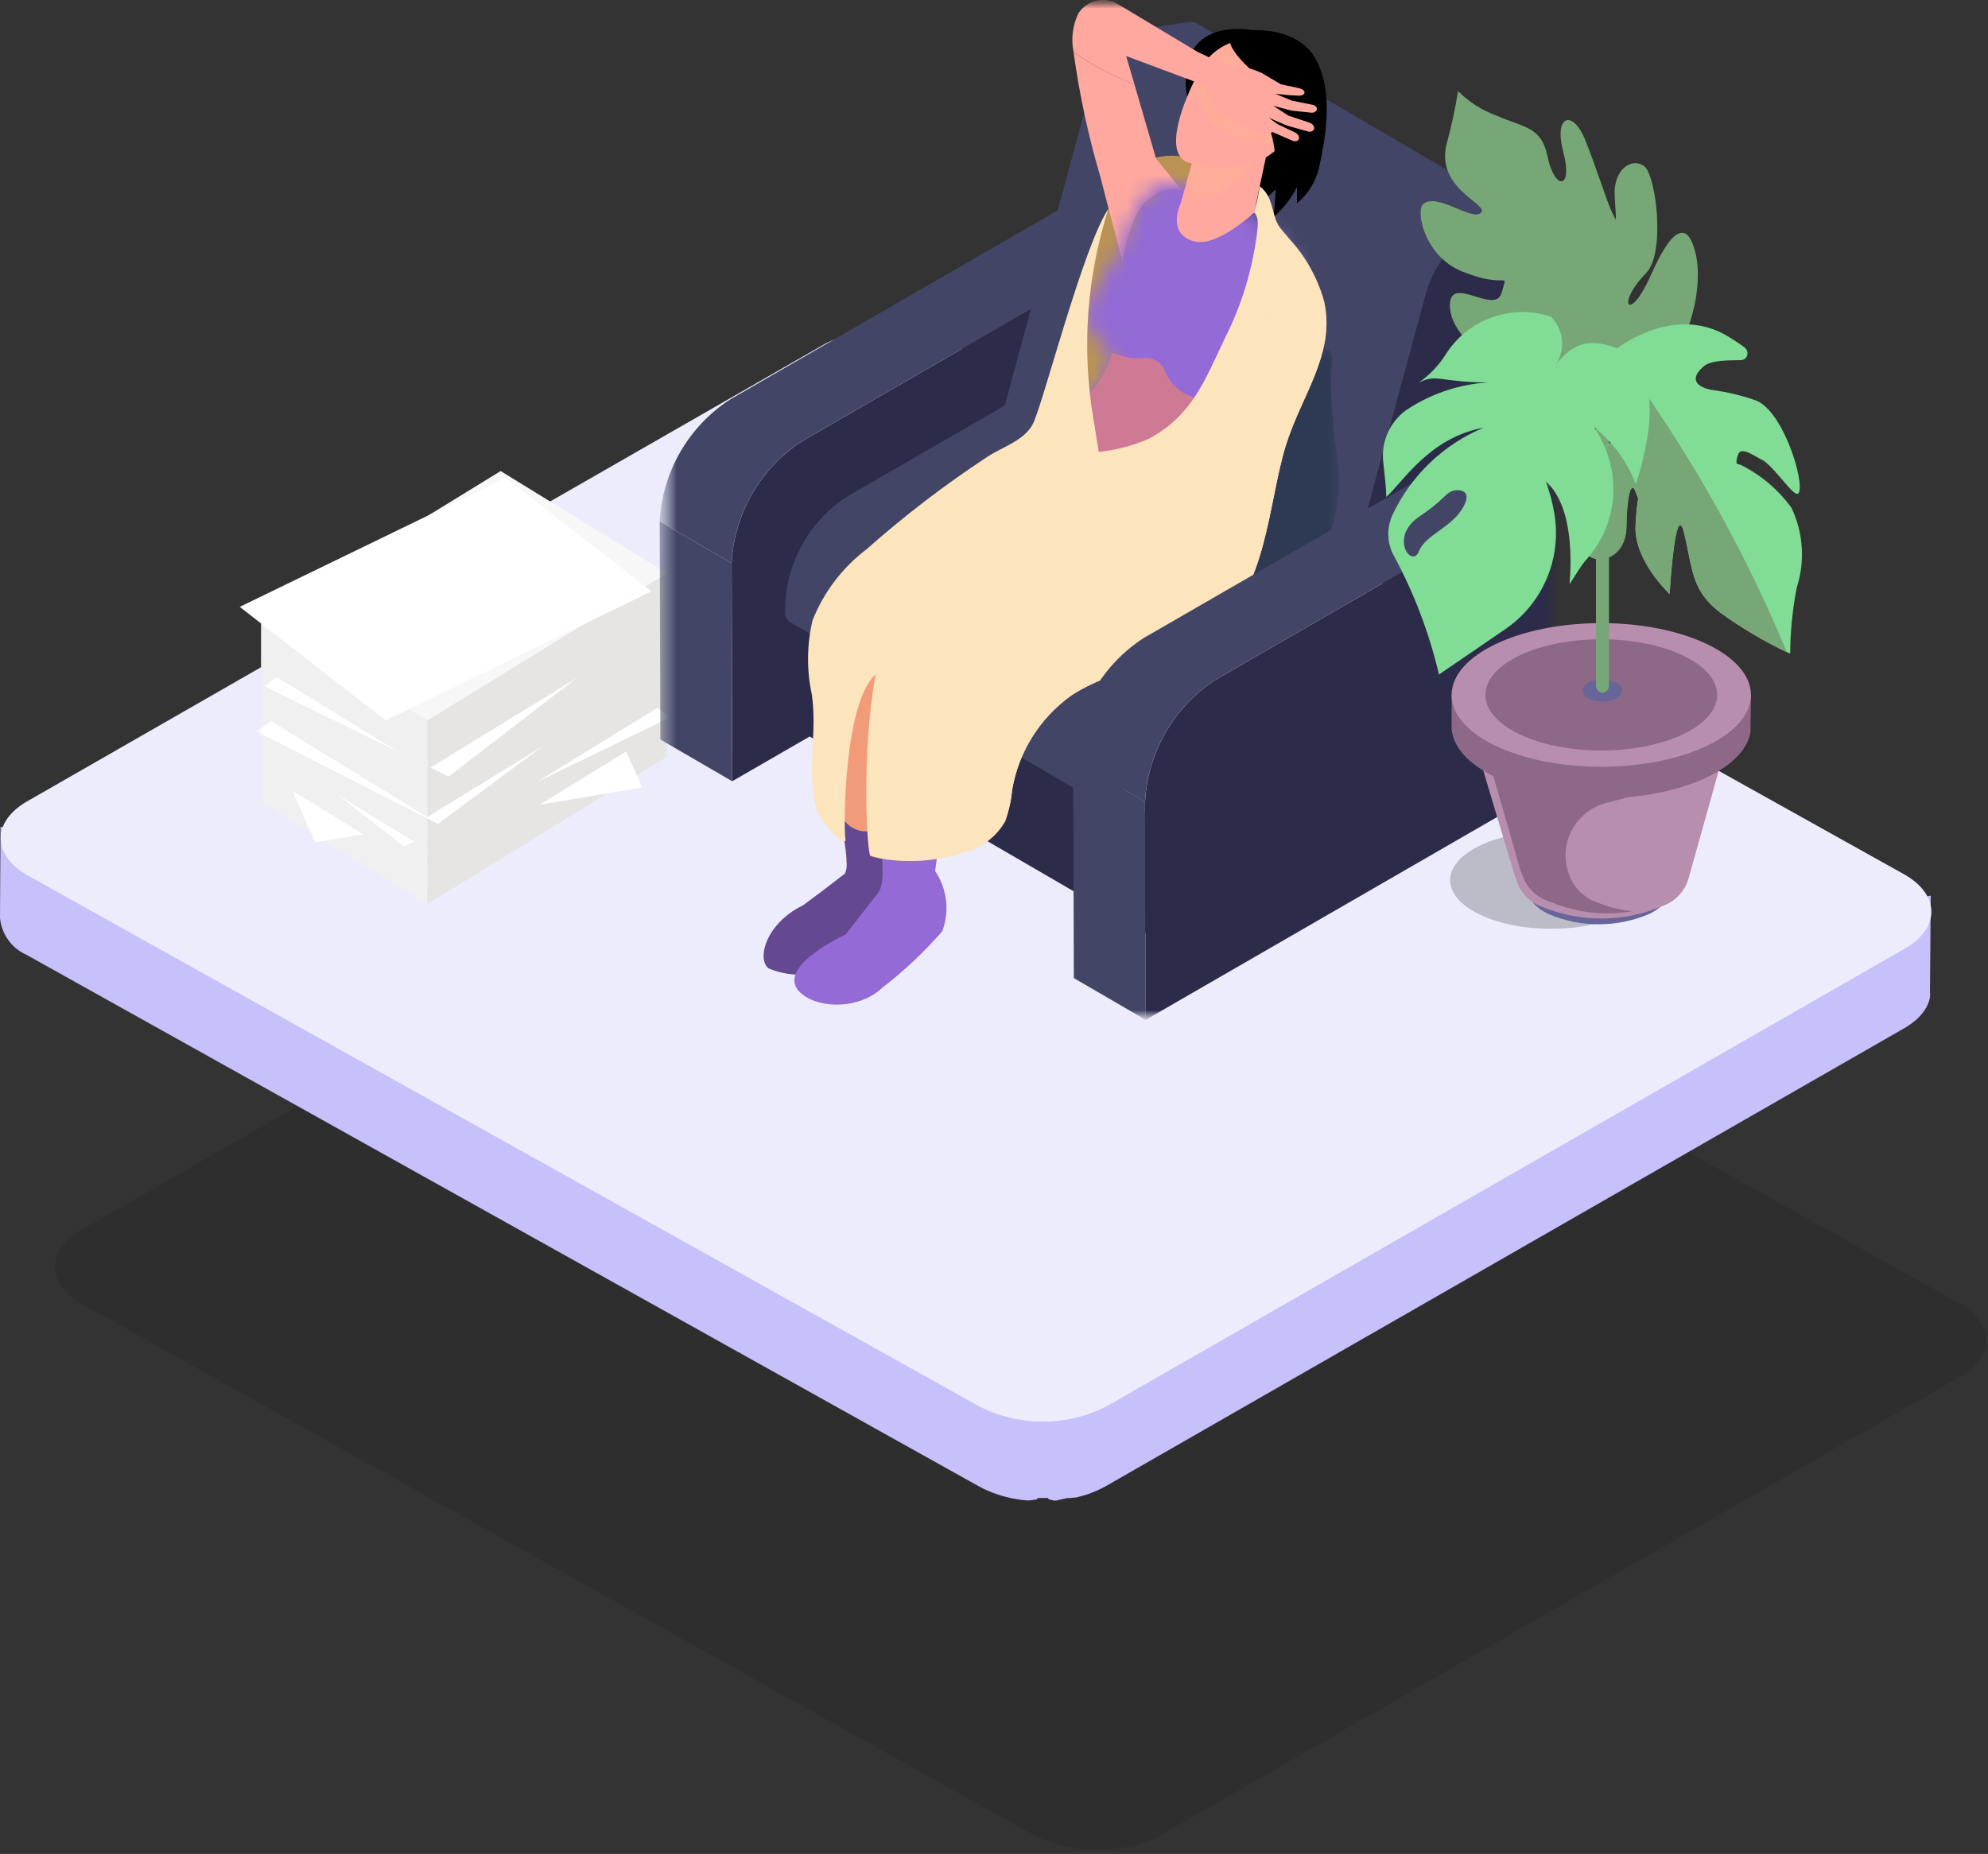 <svg xmlns="http://www.w3.org/2000/svg" width="119" height="111" viewBox="0 0 119 111" fill="none"><rect x="0" y="0" width="119" height="111" fill="#333333" stroke="none"/><path d="M117.273 78.028C119.381 79.245 119.391 81.222 117.298 82.438L69.483 109.863C68.304 110.462 66.999 110.775 65.676 110.775C64.353 110.775 63.049 110.462 61.869 109.863L4.882 78.057C2.771 76.84 2.763 74.865 4.857 73.647L52.671 46.224C53.85 45.623 55.155 45.31 56.478 45.31C57.801 45.31 59.105 45.623 60.284 46.224L117.273 78.028Z" fill="black" fill-opacity="0.1"></path><path d="M115.527 59.361L115.572 53.624C114.661 53.816 113.734 53.914 112.803 53.915C112.435 53.915 112.067 53.887 111.703 53.832L66.235 79.888C66.07 79.983 65.901 80.07 65.728 80.147C65.68 80.169 65.628 80.19 65.577 80.212C65.437 80.267 65.296 80.32 65.157 80.368C65.102 80.389 65.049 80.406 65.001 80.423C64.91 80.454 64.817 80.476 64.72 80.503C64.65 80.519 64.579 80.539 64.509 80.556C64.41 80.582 64.31 80.603 64.209 80.617C64.138 80.634 64.073 80.645 64.003 80.657C63.803 80.689 63.603 80.712 63.393 80.733C63.328 80.738 63.263 80.726 63.199 80.733C63.081 80.743 62.957 80.713 62.839 80.718C62.758 80.718 62.683 80.65 62.601 80.65H62.59C62.499 80.65 62.402 80.728 62.309 80.728C62.216 80.728 62.143 80.796 62.062 80.791C61.981 80.786 61.879 80.786 61.786 80.779C61.693 80.772 61.62 80.764 61.539 80.757L61.27 80.726L61.026 80.693C60.935 80.678 60.838 80.662 60.747 80.645L60.519 80.597C60.406 80.576 60.295 80.549 60.185 80.516C60.125 80.5 60.06 80.484 60.001 80.468C59.801 80.408 59.614 80.344 59.425 80.274C59.398 80.264 59.37 80.252 59.349 80.242C59.099 80.142 58.856 80.024 58.622 79.89L3.238 49.016C2.194 49.313 1.117 49.481 0.032 49.516L0 54.954C0.043 55.432 0.214 55.889 0.494 56.279C0.773 56.668 1.152 56.976 1.591 57.169L58.576 88.98C58.811 89.11 59.054 89.225 59.303 89.324C59.32 89.331 59.336 89.341 59.353 89.346C59.362 89.353 59.373 89.357 59.385 89.357C59.574 89.433 59.767 89.498 59.963 89.552C59.978 89.552 59.99 89.568 60.006 89.568C60.049 89.583 60.097 89.59 60.146 89.605C60.254 89.633 60.367 89.66 60.48 89.686C60.508 89.691 60.54 89.703 60.566 89.708C60.609 89.718 60.659 89.723 60.702 89.73C60.796 89.752 60.892 89.767 60.988 89.777C61.025 89.787 61.063 89.794 61.101 89.797C61.144 89.804 61.187 89.805 61.231 89.81C61.317 89.822 61.409 89.827 61.5 89.832C61.543 89.832 61.581 89.832 61.625 89.832C61.669 89.832 61.706 89.814 61.75 89.814C61.841 89.814 61.933 89.776 62.024 89.782C62.067 89.782 62.11 89.689 62.159 89.689H62.71C62.742 89.689 62.77 89.777 62.796 89.777C62.919 89.777 63.038 89.855 63.161 89.844C63.211 89.844 63.261 89.832 63.307 89.826C63.324 89.826 63.335 89.806 63.35 89.806C63.561 89.785 63.76 89.69 63.965 89.69H63.993C64.051 89.693 64.109 89.691 64.166 89.682C64.266 89.66 64.366 89.669 64.466 89.647C64.536 89.632 64.606 89.61 64.675 89.589C64.766 89.567 64.859 89.539 64.951 89.513L65.009 89.496C65.047 89.486 65.074 89.469 65.109 89.46C65.255 89.41 65.395 89.36 65.529 89.297C65.584 89.276 65.629 89.254 65.685 89.232C65.858 89.152 66.03 89.071 66.193 88.98L114.005 61.552C114.028 61.541 114.049 61.529 114.07 61.514C114.123 61.487 114.17 61.449 114.209 61.423C114.274 61.38 114.344 61.337 114.403 61.293C114.462 61.249 114.503 61.212 114.554 61.174C114.605 61.136 114.667 61.082 114.717 61.039C114.728 61.029 114.741 61.02 114.754 61.013C114.77 60.991 114.788 60.971 114.809 60.953C114.889 60.875 114.964 60.792 115.035 60.706C115.054 60.691 115.07 60.672 115.083 60.651C115.098 60.636 115.111 60.618 115.121 60.598C115.168 60.538 115.211 60.474 115.251 60.409C115.268 60.382 115.289 60.356 115.304 60.329L115.321 60.291C115.354 60.236 115.374 60.178 115.402 60.123C115.412 60.091 115.434 60.058 115.445 60.023C115.445 60.012 115.445 59.995 115.455 59.985C115.474 59.934 115.489 59.882 115.502 59.829C115.502 59.791 115.52 59.753 115.527 59.716V59.688C115.537 59.635 115.532 59.575 115.537 59.522C115.542 59.469 115.527 59.446 115.527 59.409V59.361Z" fill="#C6C1FB"></path><path d="M114.022 52.37C116.13 53.588 116.14 55.564 114.047 56.78L66.232 84.205C65.053 84.805 63.748 85.117 62.425 85.117C61.102 85.117 59.798 84.805 58.618 84.205L1.631 52.399C-0.48 51.181 -0.488 49.207 1.606 47.989L49.42 20.566C50.599 19.966 51.904 19.653 53.227 19.653C54.55 19.653 55.854 19.966 57.033 20.566L114.022 52.37Z" fill="#EDECFC"></path><path d="M15.628 37.015L25.587 43.135L39.926 34.323L29.967 28.203L15.628 37.015Z" fill="#F7F7F7"></path><path d="M39.926 34.323L39.917 45.317L25.578 54.129L25.587 43.135L39.926 34.323Z" fill="url(#paint0_linear_2457_765)"></path><path d="M15.627 37.015L25.586 43.135L25.577 54.129L15.618 48.009L15.627 37.015Z" fill="#F0F0F1"></path><path d="M18.873 50.43L17.505 47.348L21.739 49.948L18.873 50.43Z" fill="white"></path><path d="M38.439 47.15L32.295 48.18L37.481 44.993L38.439 47.15Z" fill="white"></path><path d="M15.846 41.091L16.563 40.539L23.856 45.021L15.846 41.091Z" fill="white"></path><path d="M26.852 46.492L25.77 45.961L34.565 40.561L26.852 46.492Z" fill="white"></path><path d="M24.189 50.683L20.189 47.572L24.782 50.395L24.189 50.683Z" fill="white"></path><path d="M40.1 42.956L32.1 46.841L39.359 42.38L40.1 42.956Z" fill="white"></path><path d="M15.367 43.8L16.217 43.17L25.577 48.922L32.477 44.685L26.213 49.326L15.367 43.8Z" fill="white"></path><path d="M23.082 43.127L14.351 36.334L30.268 28.612L38.999 35.405L23.082 43.127Z" fill="white"></path><mask id="mask0_2457_765" style="mask-type:luminance" maskUnits="userSpaceOnUse" x="39" y="0" width="55" height="62"><path d="M93.272 0H39.49V61.062H93.272V0Z" fill="white"></path></mask><g mask="url(#mask0_2457_765)"><path d="M39.527 44.274L43.827 46.774L43.79 33.716L39.49 31.216L39.527 44.274Z" fill="#424565"></path><mask id="mask1_2457_765" style="mask-type:luminance" maskUnits="userSpaceOnUse" x="39" y="0" width="55" height="62"><path d="M93.272 0H39.49V61.062H93.272V0Z" fill="white"></path></mask><g mask="url(#mask1_2457_765)"><path d="M64.168 12.101L43.704 23.916C42.475 24.714 41.453 25.791 40.721 27.06C39.989 28.328 39.567 29.752 39.49 31.215L43.79 33.715C43.867 32.252 44.288 30.828 45.021 29.559C45.753 28.291 46.775 27.213 48.004 26.415L68.472 14.602L64.168 12.101Z" fill="#424565"></path><path d="M68.472 14.602L68.522 32.517L43.831 46.773L43.794 33.717C43.87 32.254 44.292 30.83 45.025 29.561C45.757 28.293 46.779 27.215 48.008 26.417L68.472 14.602Z" fill="#2C2C4A"></path></g><path d="M87.58 45L68.663 55.917L61.998 52.043L55.211 48.1L48.474 44.1L48.453 36.895L55.782 41.243L61.962 44.833L68.645 48.717L87.559 37.79L87.58 45Z" fill="#2C2C4A"></path><mask id="mask2_2457_765" style="mask-type:luminance" maskUnits="userSpaceOnUse" x="39" y="0" width="55" height="62"><path d="M93.272 0H39.49V61.062H93.272V0Z" fill="white"></path></mask><g mask="url(#mask2_2457_765)"><path d="M67.351 20.12L50.693 29.738C49.618 30.436 48.724 31.379 48.083 32.49C47.442 33.6 47.072 34.846 47.005 36.126V36.626C46.993 36.744 47.013 36.863 47.062 36.971C47.111 37.078 47.187 37.172 47.284 37.24L67.478 49.057C67.381 48.989 67.305 48.895 67.255 48.788C67.207 48.68 67.187 48.561 67.199 48.443V47.943C67.266 46.663 67.636 45.417 68.276 44.307C68.918 43.196 69.812 42.254 70.887 41.555L87.546 31.937L67.351 20.12Z" fill="#424565"></path><path d="M60.164 24.228L60.359 24.341L79.273 35.418L80.354 36.054L85.338 17.654C85.756 16.091 86.738 14.737 88.095 13.854C88.411 13.662 88.762 13.534 89.128 13.476L91.355 13.141C91.398 13.134 91.441 13.131 91.485 13.13C91.532 13.13 91.579 13.135 91.626 13.146C91.637 13.146 91.648 13.152 91.664 13.152C91.68 13.152 91.718 13.168 91.745 13.179L71.619 1.389C71.48 1.313 71.32 1.286 71.165 1.313L68.938 1.648C68.573 1.708 68.222 1.837 67.905 2.026C66.546 2.91 65.562 4.266 65.143 5.832L62.337 16.195L60.234 23.954L60.164 24.228Z" fill="#424565"></path><path d="M88.096 13.848C88.413 13.658 88.763 13.528 89.127 13.467L91.358 13.135C92.004 13.035 92.338 13.666 92.108 14.546L87.544 31.94L80.355 36.048L85.338 17.648C85.757 16.084 86.74 14.73 88.097 13.848" fill="#2C2C4A"></path><g style="mix-blend-mode:multiply" opacity="0.5"><mask id="mask3_2457_765" style="mask-type:luminance" maskUnits="userSpaceOnUse" x="67" y="20" width="14" height="18"><path d="M80.126 20.774H67.795V37.255H80.126V20.774Z" fill="white"></path></mask><g mask="url(#mask3_2457_765)"><path d="M79.426 32.383C78.513 34.175 76.712 35.309 74.995 36.355C73.957 36.987 72.643 37.627 71.595 37.005C70.802 36.532 70.544 35.533 70.139 34.705C69.301 32.991 67.55 31.499 67.819 29.605C68.08 28.551 68.686 27.614 69.541 26.944C71.932 24.658 74.657 22.75 77.622 21.286C78.054 21.077 78.874 20.567 79.382 20.865C79.974 21.213 79.682 21.919 79.655 22.509C79.673 24.092 79.797 25.672 80.027 27.239C80.316 28.975 80.106 30.757 79.421 32.378" fill="#1A3042"></path></g></g><path d="M50.652 51.621C50.96 50.593 49.211 42.988 48.668 40.164C48.476 39.324 48.503 38.449 48.747 37.622C48.99 36.796 49.443 36.046 50.06 35.445L60.055 27.111L65.667 25.941C66.708 28.376 66.791 31.115 65.898 33.608C62.078 36.543 57.619 38.534 52.884 39.42C55.208 43.181 54.628 45.251 54.712 49.743C55.083 50.729 54.212 51.409 53.923 51.932C53.418 52.24 52.826 52.376 52.236 52.321C51.647 52.265 51.091 52.02 50.652 51.623" fill="#F29B79"></path><path d="M48.067 54.205C47.981 54.275 49.08 53.441 49.013 53.505L50.552 52.322C50.962 51.798 50.252 49.597 50.566 49.162C50.793 49.447 51.109 49.648 51.464 49.734C51.819 49.819 52.192 49.784 52.525 49.633C52.801 49.017 53.584 51.01 53.414 50.402C53.759 50.969 53.982 51.602 54.069 52.261C54.155 52.92 54.102 53.589 53.914 54.226C53.321 55.092 52.471 55.402 51.503 56.67L50.62 57.495C49.956 57.956 49.186 58.243 48.383 58.329C47.579 58.415 46.766 58.297 46.02 57.986C45.301 57.486 45.772 55.328 48.066 54.202" fill="#644892"></path><path d="M66.788 11.615C67.178 10.774 67.823 10.079 68.632 9.627C69.437 9.281 70.337 9.226 71.178 9.469C72.012 9.713 72.814 10.053 73.569 10.482C73.728 10.522 73.876 10.597 74.003 10.702C74.129 10.806 74.23 10.938 74.299 11.086C74.368 11.235 74.403 11.398 74.401 11.561C74.399 11.725 74.361 11.887 74.288 12.034C73.867 13.932 73.299 15.794 72.588 17.604C71.873 19.42 70.743 21.044 69.288 22.347C68.287 23.209 67.09 23.814 65.801 24.107C65.388 24.196 64.501 24.514 64.536 23.919C64.549 23.68 63.743 23.454 63.845 23.242C64.933 20.963 64.386 16.127 66.788 11.615Z" fill="#BA9354"></path><path d="M52.761 53.703C53.347 51.966 52.777 45.993 52.391 41.991C52.251 41.119 52.359 40.224 52.704 39.411C53.048 38.597 53.615 37.897 54.339 37.391L66.122 28.323L70.976 27.11C71.915 29.743 73.01 33.052 70.465 34.901C66.553 37.904 62.018 39.994 57.192 41.016C59.464 45.326 55.412 50.516 56.049 52.584C55.566 53.777 54.623 54.734 52.763 53.703" fill="#FFA89F"></path><path d="M50.622 55.945L52.507 53.529C53.107 52.829 52.639 51.307 52.891 50.56C53.837 50.816 55.3 51.144 56.191 50.56C56.179 50.504 55.984 52.2 55.968 52.144C56.326 52.668 56.552 53.27 56.627 53.9C56.702 54.53 56.624 55.169 56.4 55.762C55.321 57 54.122 58.128 52.821 59.131C51.302 60.58 48.551 60.37 47.705 59.201C47.105 58.251 48.328 57.07 50.621 55.944" fill="#936AD6"></path><path d="M65.874 10.612C66.13 11.636 67.197 15.67 67.197 15.67C67.197 15.67 67.587 12.705 68.825 11.852C70.063 10.999 70.761 11.423 70.761 11.423L69.203 9.502L67.903 5.041C66.614 4.557 65.391 3.912 64.262 3.123C64.612 5.656 65.15 8.16 65.874 10.612Z" fill="#FFA89F"></path></g><mask id="mask4_2457_765" style="mask-type:luminance" maskUnits="userSpaceOnUse" x="63" y="10" width="15" height="21"><path d="M69.972 10.953C68.707 11.002 67.724 12.395 67.155 14.709C66.7 15.546 66.202 16.359 65.663 17.144C64.98 18.08 64.297 19.744 66.599 21.112C66.163 22.474 65.336 23.677 64.221 24.571C62.252 26.276 68.565 29.951 71.552 30.121C72.158 29.67 72.668 29.102 73.052 28.451L73.076 28.417C73.209 28.209 73.353 27.98 73.493 27.724C74.43 25.967 75.113 24.086 75.521 22.137C77.013 15.649 77.696 15.537 77.655 15.406C76.512 13.879 75.075 12.597 73.427 11.636C72.404 11.209 71.311 10.976 70.204 10.948C70.126 10.948 70.049 10.948 69.971 10.948" fill="white"></path></mask><g mask="url(#mask4_2457_765)"><path d="M65.152 4.897L54.745 26.503L74.787 36.157L85.194 14.551L65.152 4.897Z" fill="url(#paint1_linear_2457_765)"></path></g><mask id="mask5_2457_765" style="mask-type:luminance" maskUnits="userSpaceOnUse" x="39" y="0" width="55" height="62"><path d="M93.272 0H39.49V61.062H93.272V0Z" fill="white"></path></mask><g mask="url(#mask5_2457_765)"><path d="M74.8 22.479L73.492 27.724L73.075 28.417L73.051 28.451C72.668 29.102 72.157 29.67 71.551 30.121C68.566 29.95 62.251 26.276 64.223 24.568C65.337 23.674 66.164 22.472 66.6 21.112C67.177 21.381 67.815 21.492 68.45 21.436C68.71 21.401 68.974 21.453 69.202 21.583C69.43 21.714 69.608 21.916 69.709 22.159C69.868 22.589 70.135 22.97 70.486 23.266C70.837 23.561 71.258 23.76 71.709 23.844C72.303 24 72.932 23.95 73.494 23.702C74.056 23.454 74.518 23.022 74.803 22.478" fill="#CF7A95"></path><path d="M74.944 1.801C74.944 1.801 70.316 0.879 71.052 5.766C71.79 10.671 72.597 11.949 72.597 11.949C72.597 11.949 74.603 13.834 76.886 10.676C79.171 7.518 74.944 1.801 74.944 1.801Z" fill="black"></path><path d="M71.519 9.164L70.658 12.218C70.658 12.218 69.837 13.937 71.413 14.437C72.803 14.878 75.073 12.72 75.073 12.72L75.958 8.567L71.519 9.164Z" fill="#FFA89F"></path><g style="mix-blend-mode:multiply" opacity="0.5"><mask id="mask6_2457_765" style="mask-type:luminance" maskUnits="userSpaceOnUse" x="71" y="8" width="5" height="4"><path d="M75.958 8.567H71.026V11.852H75.958V8.567Z" fill="white"></path></mask><g mask="url(#mask6_2457_765)"><path d="M71.519 9.164L71.027 10.909C70.972 12.509 73.842 12.12 75.208 9.388L75.958 8.567L71.519 9.164Z" fill="#FFB294"></path></g></g><path d="M78.231 8.095L77.346 7.849C77.168 8.17 76.941 8.462 76.673 8.713C76.376 9.006 76.046 9.264 75.69 9.481C74.203 10.156 72.511 10.225 70.974 9.672C69.898 9.081 70.533 6.978 71.227 5.403C71.439 4.932 71.654 4.508 71.827 4.187C72.053 3.768 72.362 3.398 72.734 3.1C73.106 2.802 73.534 2.582 73.992 2.452C74.857 2.261 75.761 2.361 76.563 2.736C79.595 3.996 78.23 8.094 78.23 8.094" fill="#FFA89F"></path><g style="mix-blend-mode:multiply" opacity="0.5"><mask id="mask7_2457_765" style="mask-type:luminance" maskUnits="userSpaceOnUse" x="71" y="2" width="6" height="7"><path d="M76.973 2.453H71.229V8.713H76.973V2.453Z" fill="white"></path></mask><g mask="url(#mask7_2457_765)"><path d="M76.676 8.713C76.638 8.703 75.136 8.706 75.098 8.692L73.869 8.156C73.869 8.156 73.227 7.794 72.609 7.367C72.182 6.957 71.904 6.416 71.82 5.83L71.229 5.403C71.441 4.932 71.656 4.508 71.829 4.187C72.055 3.768 72.364 3.398 72.736 3.1C73.107 2.802 73.535 2.582 73.994 2.452C75.044 2.829 76.044 3.333 76.972 3.952C76.757 5.601 77.119 7.06 76.672 8.712" fill="#FFB294"></path></g></g><path d="M74.8 4.097C74.641 4.61 74.626 5.156 74.757 5.677C74.888 6.198 75.16 6.672 75.543 7.048C76.87 8.207 76.226 13.003 76.226 13.003C76.812 12.498 77.291 11.882 77.635 11.189V12.172C78.295 11.625 78.76 10.878 78.958 10.044C79.235 8.715 79.958 5.556 78.702 3.444C77.853 2.02 75.949 1.63 74.241 1.865C72.533 2.1 74.8 4.101 74.8 4.101" fill="black"></path><path d="M71.637 3.078L66.903 0.239C66.515 0.011 66.055 -0.058 65.617 0.045C65.18 0.148 64.799 0.417 64.555 0.794C64.203 1.517 64.101 2.336 64.266 3.123C65.393 3.912 66.615 4.556 67.903 5.041L67.411 3.355L72.149 5.126L73.43 5.404V4.679L71.637 3.078Z" fill="#FFA89F"></path><path d="M70.761 4.167C70.825 4.167 72.148 5.127 72.148 5.127C72.232 5.713 72.51 6.254 72.938 6.664C73.557 7.091 74.197 7.454 74.197 7.454L75.428 7.988C75.547 8.04 75.678 8.059 75.806 8.044C75.935 8.029 76.058 7.98 76.161 7.902L77.361 8.42C77.738 8.578 77.945 8.187 77.546 7.945L76.465 7.426L75.946 7.049L77.034 7.519L78.334 7.882C78.74 7.932 78.811 7.469 78.334 7.327L77.117 6.921L76.217 6.334L77.306 6.622L78.523 6.75C78.893 6.736 78.971 6.337 78.523 6.266L77.323 6.024L76.341 5.618L77.216 5.704L77.686 5.725C78.141 5.767 78.276 5.412 77.75 5.277L76.676 5.049L75.509 4.359C74.78 4.042 73.999 3.861 73.204 3.825L71.625 3.078L70.761 4.167Z" fill="#FFA89F"></path><path d="M77.657 15.401C76.88 15.707 76.204 16.221 75.7 16.887C75.196 17.552 74.885 18.343 74.801 19.173C74.377 21.422 72.762 27.653 72.762 27.653L65.705 33.288C65.705 33.288 66.559 34.255 66.445 34.768C66.445 34.768 74.959 30.881 75.529 29.615C76.099 28.349 79.041 19.857 78.84 18.548C78.785 17.401 78.371 16.3 77.657 15.401Z" fill="#FFA89F"></path><path d="M67.761 33.927L67.433 34.391C66.829 35.05 66.011 35.475 65.124 35.591L64.398 36.27L63.926 37.239C63.573 37.849 63.326 37.539 63.46 37.061L63.7 36.443L64.259 35.498L63.97 35.377L63.409 35.645L62.641 36.245L62.459 36.525C62.41 36.6 62.339 36.657 62.256 36.688C62.172 36.719 62.081 36.723 61.995 36.698L61.952 36.686L61.875 36.742C61.818 36.783 61.747 36.801 61.677 36.792C61.607 36.783 61.543 36.747 61.498 36.693C61.448 36.632 61.416 36.56 61.404 36.482C61.392 36.405 61.401 36.325 61.431 36.253L61.706 35.575L62.295 34.899L61.758 35.078L61.366 35.469L61.133 35.869C60.873 36.269 60.625 35.987 60.701 35.622L60.961 35.042L61.767 34.204L63.143 33.53L65.919 33.042L66.994 32.399C69.527 31.547 68.102 33.552 67.763 33.917" fill="#FFA89F"></path><path d="M77.657 15.401C76.88 15.707 76.204 16.221 75.7 16.887C75.196 17.552 74.885 18.343 74.801 19.173C74.377 21.422 72.762 27.653 72.762 27.653L65.705 33.288C65.705 33.288 66.559 34.255 66.445 34.768C66.445 34.768 74.959 30.881 75.529 29.615C76.099 28.349 79.041 19.857 78.84 18.548C78.785 17.401 78.371 16.3 77.657 15.401Z" fill="#FFB294"></path><path d="M67.761 33.927L67.433 34.391C66.829 35.05 66.011 35.475 65.124 35.591L64.398 36.27L63.926 37.239C63.573 37.849 63.326 37.539 63.46 37.061L63.7 36.443L64.259 35.498L63.97 35.377L63.409 35.645L62.641 36.245L62.459 36.525C62.41 36.6 62.339 36.657 62.256 36.688C62.172 36.719 62.081 36.723 61.995 36.698L61.952 36.686L61.875 36.742C61.818 36.783 61.747 36.801 61.677 36.792C61.607 36.783 61.543 36.747 61.498 36.693C61.448 36.632 61.416 36.56 61.404 36.482C61.392 36.405 61.401 36.325 61.431 36.253L61.706 35.575L62.295 34.899L61.758 35.078L61.366 35.469L61.133 35.869C60.873 36.269 60.625 35.987 60.701 35.622L60.961 35.042L61.767 34.204L63.143 33.53L65.919 33.042L66.994 32.399C69.527 31.547 68.102 33.552 67.763 33.917" fill="#FFB294"></path><path d="M61.112 41.137C61.356 41.509 61.671 41.83 62.039 42.081C62.181 42.168 62.333 42.237 62.492 42.288C63.073 42.472 63.464 42.088 63.967 41.741C64 41.719 64.034 41.696 64.073 41.674C66.673 39.931 70.14 39.764 72.614 37.848C75.854 35.34 75.904 30.095 76.971 26.665C77.898 23.682 79.887 21.274 79.295 18.208C79.278 18.112 79.256 18.017 79.228 17.923C78.831 16.56 78.119 15.309 77.15 14.27C77.005 14.097 76.85 13.924 76.703 13.745C76.552 13.569 76.436 13.365 76.362 13.145C76.122 12.469 76.105 11.681 75.407 11.156C75.323 11.683 75.211 12.205 75.072 12.72C75.385 12.999 75.284 13.642 75.239 13.999C74.964 16.154 74.326 18.247 73.351 20.189C72.083 22.837 71.39 24.814 68.827 26.244C67.857 26.673 66.826 26.948 65.771 27.06C63.581 27.468 61.185 28.093 59.971 31.66C59.139 34.096 59.653 39.034 61.116 41.14" fill="#FCE4BD"></path><path d="M48.593 41.573C48.934 43.913 48.286 45.958 48.822 48.259C49.085 49.41 50.71 50.806 50.609 50.248C50.481 49.533 50.509 42.081 52.419 40.372C51.536 45.12 51.905 51.187 52.106 51.248C52.441 51.35 52.785 51.423 53.134 51.466C54.618 51.662 56.128 51.532 57.558 51.086L57.703 51.036C58.215 50.906 58.697 50.675 59.119 50.356C59.541 50.038 59.895 49.638 60.161 49.181C60.384 48.571 60.527 47.934 60.586 47.287C60.971 45.034 62.222 43.022 64.072 41.679C64.111 39.534 65.01 37.126 65.636 34.797C65.979 33.643 66.184 32.452 66.245 31.25C66.216 29.844 66.057 28.443 65.77 27.066C65.664 26.424 65.552 25.759 65.446 25.055C64.741 20.86 65.051 16.557 66.349 12.506C64.869 14.673 62.506 23.896 61.863 25.306C61.383 26.356 60.053 26.725 59.093 27.356C56.558 29.023 54.146 30.869 51.876 32.881C50.43 33.976 49.312 35.447 48.642 37.132C48.295 38.59 48.279 40.107 48.593 41.573Z" fill="#FCE4BD"></path><g style="mix-blend-mode:multiply"><mask id="mask8_2457_765" style="mask-type:luminance" maskUnits="userSpaceOnUse" x="57" y="17" width="23" height="35"><path d="M79.402 17.922H57.704V51.036H79.402V17.922Z" fill="white"></path></mask><g mask="url(#mask8_2457_765)"><path d="M57.704 51.036C58.216 50.906 58.698 50.675 59.12 50.356C59.542 50.038 59.896 49.638 60.162 49.181C60.385 48.571 60.527 47.934 60.586 47.287C60.971 45.034 62.222 43.022 64.072 41.679C66.672 39.931 70.138 39.763 72.613 37.847C75.853 35.339 75.903 30.094 76.97 26.664C77.897 23.681 79.886 21.273 79.294 18.207C79.277 18.111 79.254 18.016 79.227 17.922C79.131 19.166 78.801 20.381 78.255 21.503C77.555 23.05 76.655 24.497 76.032 26.078C75.65 27.408 75.118 28.69 74.446 29.899C73.291 31.364 71.724 32.448 69.946 33.01C68.471 33.51 67.03 34.107 65.634 34.797C65.376 34.942 65.125 35.099 64.88 35.266C64.451 35.508 64.123 35.894 63.953 36.355C63.906 36.969 64.003 37.586 64.238 38.155C64.352 38.732 64.297 39.33 64.08 39.877C63.863 40.423 63.493 40.896 63.015 41.238C62.661 41.484 62.334 41.764 62.037 42.076C60.929 43.346 60.098 44.831 59.596 46.439C59.109 48.026 58.475 49.563 57.702 51.031" fill="#FCE4BD"></path></g></g><g style="mix-blend-mode:multiply"><mask id="mask9_2457_765" style="mask-type:luminance" maskUnits="userSpaceOnUse" x="55" y="25" width="11" height="11"><path d="M65.769 25.055H55.139V35.579H65.769V25.055Z" fill="white"></path></mask><g mask="url(#mask9_2457_765)"><path d="M55.139 35.579C55.652 34.502 56.308 33.498 57.088 32.596C58.459 30.938 60.14 29.562 62.037 28.546C62.982 28.037 63.977 27.628 65.006 27.323C65.272 27.281 65.529 27.194 65.766 27.066C65.66 26.429 65.548 25.759 65.442 25.055C64.548 26.345 63.362 27.406 61.979 28.15C60.458 28.948 59.046 29.939 57.779 31.1C56.65 32.432 55.757 33.947 55.137 35.58" fill="#FCE4BD"></path></g></g><g style="mix-blend-mode:multiply"><mask id="mask10_2457_765" style="mask-type:luminance" maskUnits="userSpaceOnUse" x="75" y="13" width="3" height="8"><path d="M77.148 13.146H75.334V20.357H77.148V13.146Z" fill="white"></path></mask><g mask="url(#mask10_2457_765)"><path d="M75.334 20.357C76.418 18.618 77.035 16.628 77.126 14.581C77.132 14.475 77.144 14.368 77.148 14.268C77.004 14.095 76.849 13.921 76.701 13.743C76.551 13.566 76.435 13.363 76.361 13.143C76.419 13.481 76.453 13.822 76.46 14.165C76.466 14.868 76.415 15.57 76.309 16.265C76.074 17.648 75.749 19.013 75.338 20.354" fill="#FCE4BD"></path></g></g><path d="M68.58 61.061L64.28 58.561L64.239 45.499L68.539 47.999L68.58 61.061Z" fill="#424565"></path><path d="M88.917 26.39L68.452 38.205C67.223 39.003 66.201 40.081 65.469 41.349C64.737 42.618 64.315 44.042 64.238 45.505L68.538 48.005C68.615 46.542 69.037 45.118 69.769 43.849C70.502 42.581 71.524 41.503 72.753 40.705L93.217 28.89L88.917 26.39Z" fill="#424565"></path><path d="M93.221 28.891L93.272 46.806L68.579 61.062L68.543 48.006C68.619 46.543 69.041 45.119 69.774 43.85C70.506 42.582 71.528 41.504 72.757 40.706L93.221 28.891Z" fill="#2C2C4A"></path></g></g><path d="M98.893 52.693C98.893 54.304 96.186 55.608 92.847 55.608C89.508 55.608 86.803 54.303 86.803 52.693C86.803 51.083 89.509 49.778 92.847 49.778C96.185 49.778 98.893 51.083 98.893 52.693Z" fill="#BCBCC8"></path><path d="M92.677 54.718C93.636 55.129 94.669 55.341 95.712 55.339C96.755 55.338 97.787 55.124 98.744 54.71C100.425 53.875 100.433 52.523 98.764 51.692C97.805 51.281 96.773 51.071 95.73 51.072C94.687 51.074 93.655 51.288 92.697 51.702C91.016 52.537 91.008 53.888 92.677 54.718Z" fill="#676599"></path><path d="M88.169 44.059L103.531 43.827L101.078 52.583C100.973 52.958 100.78 53.303 100.515 53.59C100.251 53.876 99.922 54.095 99.555 54.229C98.391 54.731 97.137 54.991 95.869 54.993C94.601 54.995 93.345 54.739 92.179 54.241C91.849 54.108 91.552 53.903 91.311 53.642C91.069 53.381 90.887 53.069 90.779 52.73L90.616 52.257L88.169 44.059Z" fill="#B88EAF"></path><path d="M95.983 28.101C95.89 28.1 95.802 28.064 95.736 28.001C95.654 27.92 95.604 27.814 95.594 27.7C95.584 27.585 95.615 27.472 95.68 27.378L100.086 21.238C100.115 21.194 100.153 21.157 100.198 21.129C100.243 21.101 100.293 21.084 100.346 21.078C100.398 21.072 100.451 21.077 100.501 21.094C100.551 21.111 100.597 21.139 100.635 21.175C100.716 21.255 100.766 21.362 100.777 21.476C100.787 21.59 100.756 21.704 100.69 21.798L96.284 27.938C96.251 27.987 96.207 28.028 96.154 28.056C96.102 28.085 96.044 28.1 95.984 28.102" fill="#254AD0"></path><path d="M91.233 45.872L91.095 45.572L101.871 46.52C101.741 46.568 98.666 47.399 96.103 48.09C95.667 48.208 95.26 48.415 94.909 48.7C94.558 48.984 94.271 49.339 94.065 49.741C93.86 50.144 93.741 50.584 93.717 51.035C93.693 51.487 93.763 51.938 93.924 52.36C94.046 52.713 94.241 53.036 94.495 53.31C94.749 53.583 95.058 53.8 95.401 53.948C96.134 54.262 96.909 54.469 97.701 54.563C96.06 54.842 94.374 54.65 92.838 54.011C92.469 53.907 92.129 53.721 91.841 53.467C91.554 53.213 91.328 52.898 91.179 52.545L90.99 52.032L88.605 43.732L91.233 45.872Z" fill="#8E6887"></path><path d="M87.8 41.605C89.255 40.175 92.314 39.19 95.852 39.19C99.39 39.19 102.452 40.175 103.904 41.605H104.811L104.783 43.831C104.424 46.048 100.563 47.794 95.852 47.794C91.079 47.794 87.177 46.001 86.908 43.74H86.893V41.611L87.8 41.605Z" fill="#8E6887"></path><path d="M86.893 41.608C86.893 43.983 90.904 45.908 95.852 45.908C100.8 45.908 104.811 43.981 104.811 41.608C104.811 39.235 100.8 37.308 95.852 37.308C90.904 37.308 86.893 39.235 86.893 41.608Z" fill="#B88EAF"></path><path d="M88.915 41.605C88.915 43.444 92.022 44.935 95.852 44.935C99.681 44.935 102.788 43.443 102.788 41.605C102.788 39.767 99.681 38.275 95.852 38.275C92.022 38.275 88.915 39.766 88.915 41.605Z" fill="#8E6887"></path><path d="M94.751 41.343C94.751 41.714 95.275 42.012 95.921 42.012C96.567 42.012 97.091 41.712 97.091 41.343C97.091 40.974 96.569 40.675 95.921 40.675C95.272 40.675 94.751 40.975 94.751 41.343Z" fill="#676599"></path><path d="M95.922 41.475C95.812 41.467 95.709 41.416 95.636 41.333C95.563 41.25 95.526 41.141 95.533 41.031V17.774C95.526 17.718 95.53 17.662 95.546 17.608C95.563 17.555 95.59 17.505 95.627 17.463C95.664 17.421 95.709 17.387 95.76 17.364C95.811 17.34 95.867 17.329 95.923 17.329C95.979 17.329 96.034 17.34 96.085 17.364C96.136 17.387 96.182 17.421 96.219 17.463C96.255 17.505 96.283 17.555 96.299 17.608C96.315 17.662 96.32 17.718 96.312 17.774V41.031C96.319 41.141 96.282 41.25 96.209 41.333C96.136 41.417 96.033 41.467 95.922 41.475Z" fill="#78A777"></path><path d="M99.584 21.848C99.584 21.848 94.49 24.421 90.977 23.086C87.464 21.751 91.422 22.227 92.359 21.236C93.296 20.245 90.321 21.436 89.585 21.488C88.849 21.54 86.674 19.816 86.793 18.158C86.912 16.5 89.537 18.891 89.893 17.51C90.249 16.129 90.313 17.374 87.534 16.26C85.254 15.345 84.717 12.601 85.197 12.211C86.046 11.52 88.072 13.244 88.643 12.747C89.214 12.25 85.894 11.333 86.599 8.6C86.881 7.564 87.108 6.514 87.278 5.454C87.927 6.107 88.713 6.608 89.578 6.921C91.201 7.647 92.259 7.547 92.634 9.369C93.052 11.397 94.179 11.384 93.581 9.117C92.983 6.85 94.152 6.561 94.881 8.362C95.547 10.018 96.207 12.129 96.507 12.737C96.807 13.345 96.741 13.381 96.653 11.724C96.565 10.067 97.744 9.406 98.435 9.96C99.126 10.514 99.709 15.153 98.535 16.35C96.69 18.235 97.522 19.406 98.816 16.481C100.11 13.556 101.028 13.197 101.5 15.187C101.972 17.177 101.15 20.587 99.592 21.85" fill="#78A777"></path><path d="M107.236 30.404C106.451 29.321 105.417 28.444 104.221 27.845C104.021 27.745 103.821 27.9 104.033 27.229C104.206 26.677 105.048 27.329 105.579 27.588C106.414 28.199 107.434 29.865 107.662 29.526C108.067 28.918 106.697 24.401 104.983 23.934C104.21 23.67 103.414 23.479 102.605 23.363C101.846 23.271 100.937 22.846 101.967 21.945C102.435 21.533 103.527 21.586 104.244 21.56C104.3 21.554 104.354 21.537 104.403 21.509C104.451 21.481 104.493 21.443 104.527 21.398C104.56 21.353 104.583 21.301 104.595 21.246C104.606 21.192 104.607 21.135 104.595 21.08C104.579 20.973 104.523 20.876 104.437 20.809C104.218 20.641 103.914 20.437 103.513 20.186C100.002 17.996 96.333 21.201 96.333 21.201C94.649 22.274 92.403 24.664 92.75 26.954C93.097 29.244 93.494 28.832 95.024 25.873C96.554 22.914 98.16 25.951 96.524 26.484C94.888 27.017 94.297 32.384 94.966 33.142C95.635 33.9 97.328 33.382 97.351 31.534C97.374 29.686 97.633 28.701 97.901 29.434C98.169 30.167 98.026 29.281 97.901 31.416C97.776 33.551 99.936 35.552 99.936 35.552C99.936 35.552 100.28 29.752 100.808 31.911C101.336 34.07 101.215 35.336 102.984 36.681C104.298 37.626 105.697 38.448 107.161 39.137C107.166 37.81 107.296 36.486 107.551 35.184C108.06 33.609 107.947 31.898 107.234 30.404" fill="#81DD96"></path><path d="M100.815 31.932C100.287 29.77 99.945 35.573 99.945 35.573C99.945 35.573 97.784 33.573 97.909 31.436C98.034 29.299 98.176 30.189 97.909 29.456C97.642 28.723 97.383 29.708 97.359 31.556C97.335 33.404 95.643 33.915 94.974 33.162C94.305 32.409 94.901 27.038 96.534 26.505C98.167 25.972 96.561 22.932 95.034 25.892C93.507 28.852 93.106 29.267 92.76 26.975C92.414 24.683 94.66 22.295 96.344 21.222C96.344 21.222 96.452 21.127 96.651 20.981C100.831 26.554 104.298 32.628 106.97 39.062C105.577 38.397 104.247 37.607 102.996 36.703C101.226 35.358 101.35 34.103 100.819 31.933" fill="#78A777"></path><path d="M87.338 29.354C87.188 29.339 87.036 29.36 86.896 29.414C86.755 29.469 86.629 29.556 86.529 29.668C86.038 30.145 85.502 30.574 84.929 30.947C83.143 32.189 84.515 34.053 84.929 33.016C85.343 31.979 86.949 31.592 87.621 30.299C87.986 29.599 87.689 29.394 87.34 29.354M84.359 24.433C85.784 23.527 87.416 22.997 89.102 22.895C86.102 22.895 86.043 22.342 84.916 22.915C85.565 22.465 86.117 21.89 86.539 21.222C87.185 20.193 88.158 19.411 89.302 19.002C90.446 18.593 91.695 18.58 92.847 18.967C93.213 19.34 93.441 19.828 93.493 20.348C93.545 20.869 93.418 21.391 93.133 21.83C94.11 20.596 95.167 20.079 97.164 21.023C97.9 21.601 99.207 22.697 98.591 26.267C98.442 27.19 98.217 28.099 97.918 28.984C97.409 27.648 96.55 26.473 95.43 25.584C95.911 26.316 96.254 27.129 96.442 27.984C96.641 28.937 96.618 29.923 96.374 30.865C96.13 31.808 95.671 32.681 95.034 33.417C94.966 33.497 94.898 33.578 94.828 33.661C94.609 33.92 94.312 34.432 93.951 34.976C94.064 33.714 94.198 30.276 92.528 28.827C92.753 29.423 92.921 30.039 93.028 30.667C93.269 31.993 93.121 33.361 92.601 34.605C92.081 35.848 91.211 36.914 90.098 37.674C88.258 38.93 86.135 40.385 86.135 40.385C85.553 37.899 84.642 35.501 83.426 33.256C83.399 33.209 83.375 33.161 83.351 33.113C83.183 32.747 83.098 32.349 83.102 31.946C83.106 31.544 83.199 31.147 83.374 30.785C84.485 28.448 86.42 26.604 88.807 25.606C85.547 26.201 83.947 28.9 82.981 29.755C82.981 29.263 82.888 28.446 82.8 27.666C82.727 27.035 82.835 26.397 83.11 25.825C83.386 25.253 83.818 24.77 84.356 24.434" fill="#81DD96"></path><defs><linearGradient id="paint0_linear_2457_765" x1="10.699" y1="44.226" x2="25.965" y2="44.226" gradientUnits="userSpaceOnUse"><stop stop-color="#D4D1D1"></stop><stop offset="0.559" stop-color="#D5D3D3"></stop><stop offset="0.827" stop-color="#DCDADA"></stop><stop offset="1" stop-color="#E6E5E4"></stop></linearGradient><linearGradient id="paint1_linear_2457_765" x1="93.258" y1="65.578" x2="93.372" y2="65.34" gradientUnits="userSpaceOnUse"><stop stop-color="#FF8661"></stop><stop offset="1" stop-color="#936AD6"></stop></linearGradient></defs></svg>